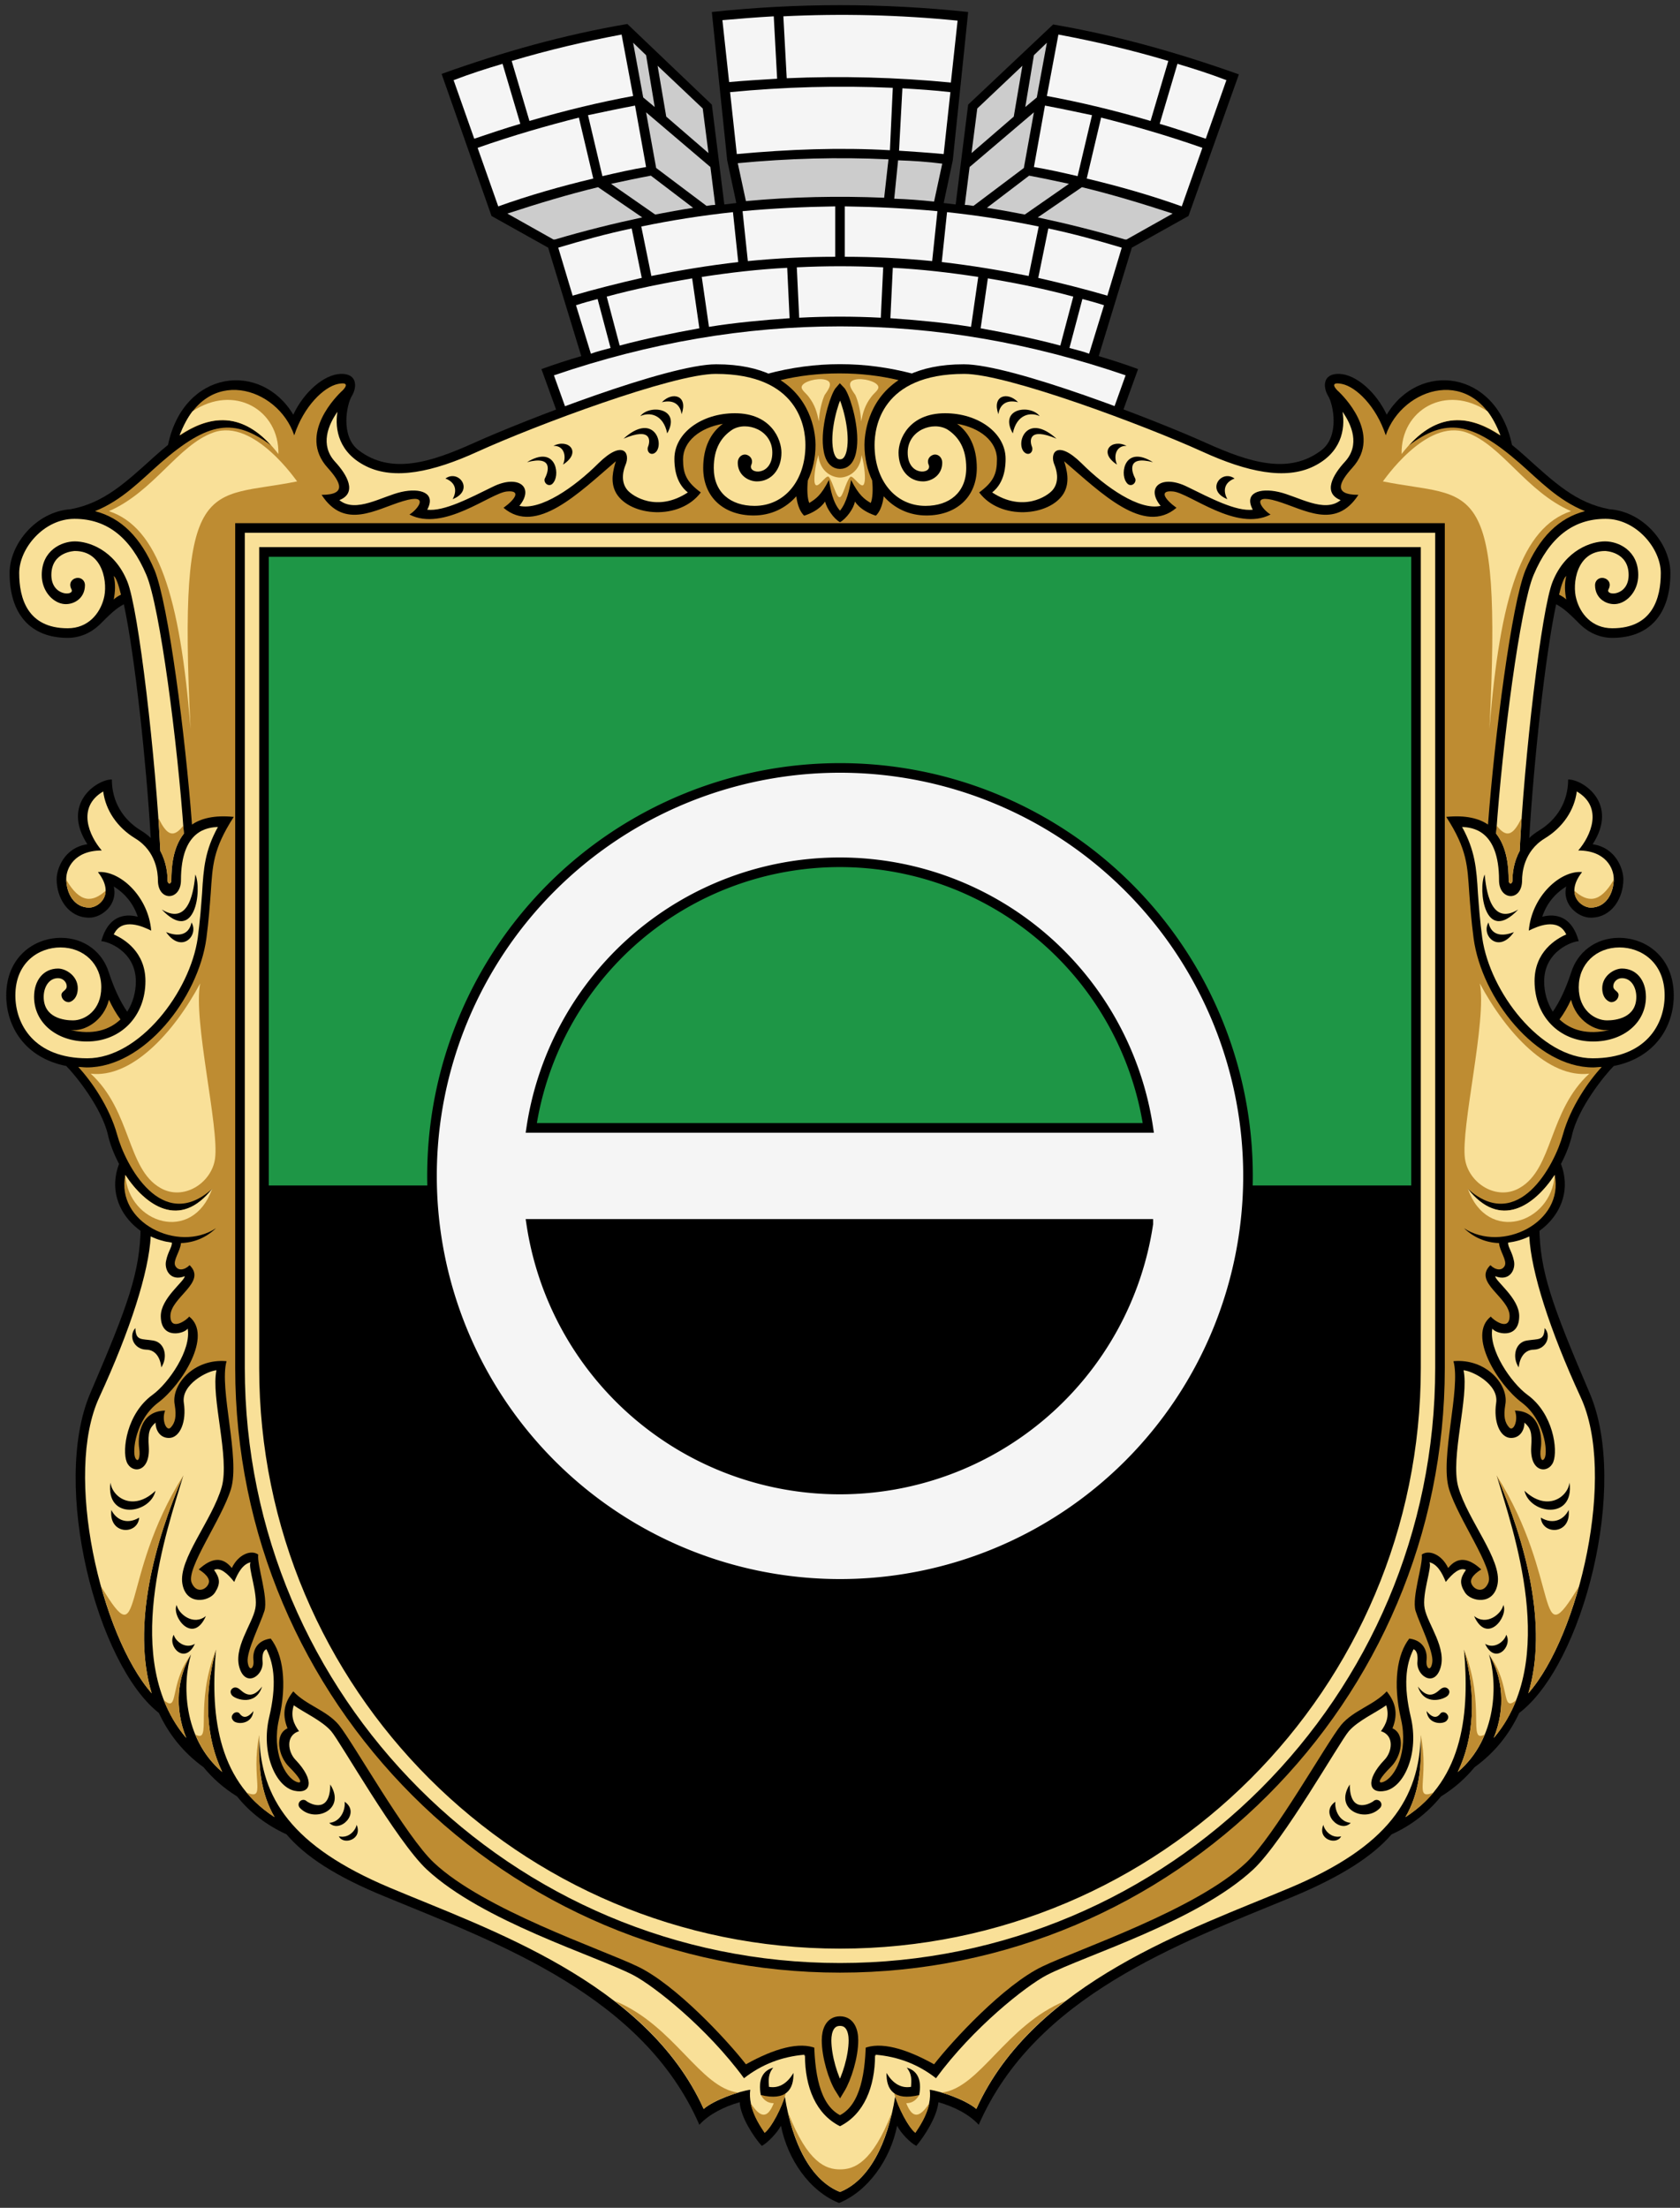 <svg xmlns="http://www.w3.org/2000/svg" xmlns:xlink="http://www.w3.org/1999/xlink" width="350" height="460"><rect width="100%" height="100%" fill="#333333" stroke="none"/><path d="m247.6 45 10.5-29.5c-12.9-4.6-25.8-8.2-38.7-10.4l-17.7 16.7-2.6 20.8c-.8-.1-1.7-.2-2.5-.3l1.9-8.9 3.2-30.9c-17.8-1.9-35.6-1.9-53.4 0l3.2 30.9 1.9 8.9c-.8.1-1.7.2-2.5.3l-2.6-20.8L130.7 5c-13 2.2-25.9 5.8-38.7 10.4L102.4 45l11.8 6.6 6.9 22.6c-2.8.8-5.5 1.7-8.3 2.7l5.5 15.2h113.3l5.5-15.2c-2.7-1-5.5-1.9-8.2-2.7l6.9-22.6 11.8-6.6z"/><g id="a"><g fill="#f5f5f5"><path d="m108.4 25.8-3.7-12.5c-3.4 1-6.8 2.1-10.2 3.4l4.3 12.2c3.3-1.1 6.5-2.2 9.6-3.1zM110.3 25.2c7.5-2.2 14.6-3.9 21.6-5.2l-2.4-12.8c-7.5 1.4-15.2 3.2-22.9 5.5l3.7 12.5zM120.6 24.5c-6.7 1.7-13.7 3.7-21.1 6.3l4.3 12.2c6.4-2.3 13.1-4.2 19.8-5.8l-3-12.7zM122.5 24l3 12.7c3-.7 6.1-1.4 9.1-1.9L132.3 22c-3.2.6-6.5 1.3-9.8 2zM133.7 57.9l-2.1-10.3c-5.2 1.1-10.3 2.5-15.3 4l3 10c4.8-1.4 9.6-2.6 14.4-3.7zM135.7 57.5c6-1.2 12-2.2 18.1-2.9l-1.1-10.4c-6.5.7-12.9 1.7-19.1 3l2.1 10.3zM174 43c-6.5.1-13 .4-19.3 1l1.1 10.4c6.1-.6 12.1-.9 18.2-.9V43zM127.2 72.5l-2.7-10.2c-1.5.4-3 .8-4.5 1.3l3.1 10.1c1.3-.5 2.7-.8 4.1-1.2zM145.7 68.4 144.2 58c-6 1-11.9 2.2-17.8 3.8l2.7 10.2c5.6-1.5 11.1-2.6 16.6-3.6zM164.5 66.3l-.5-10.5c-6 .3-11.9 1-17.8 1.9l1.5 10.4c5.6-.9 11.2-1.4 16.8-1.8z"/></g><g fill="#ccc"><path d="m134.6 11.5-2.7-2.6 2.1 11.4 2.4 2zM138.8 24.3l8.8 7.6-1.2-9.3-9.4-8.9zM147.2 42.9c.6-.1 1.2-.2 1.8-.2l-1-7.9-13.4-11.4 2.1 11.6 10.5 7.9zM124.6 39c-6.2 1.5-12.5 3.4-18.9 5.5l9.6 5.4h.3c6.1-1.8 12.1-3.3 18.2-4.6l-9.2-6.3zM136.5 44.7c2.6-.5 5.3-1 7.9-1.4l-8.8-6.7c-2.7.5-5.5 1.1-8.3 1.7l9.2 6.4z"/></g></g><use xlink:href="#a" transform="scale(-1 1)" x="-350"/><g fill="#f5f5f5"><path d="m161.9 16.4-.7-13c-3.6.2-7.2.5-10.7.8l1.4 12.9c3.3-.3 6.7-.5 10-.7zM163.9 16.3c11.4-.5 22.8-.2 34.2.9l1.4-12.9c-12-1.2-24.2-1.5-36.3-.9l.7 12.9zM186 18.3c-11.3-.5-22.6-.2-33.9.9l1.4 12.9c10.9-1 21.5-1.4 31.9-.8l.6-13zM188 18.4l-.7 13c3 .2 6.1.4 9.3.7l1.4-12.9c-3.4-.4-6.7-.6-10-.8zM183.5 66.2l.5-10.5c-6-.3-12-.3-18 0l.5 10.5c5.7-.3 11.3-.3 17 0z"/><path d="m115.4 78.2 4.3 12h110.5l4.3-12c-39.6-13.6-79.3-13.6-119.1 0z"/></g><g fill="#ccc"><path d="M185.1 33.2c-10.5-.5-20.9-.2-31.4.8l1.7 7.9c9.6-.9 19.2-1.1 28.8-.7l.9-8zM187.1 33.4l-.8 8c2.8.1 5.5.3 8.3.6l1.7-7.9c-3.1-.4-6.1-.6-9.2-.7z"/></g><path d="M331.2 290.3c-7.9-18.5-10.4-25.4-10.5-34.7L190.3 77.9c-10.2-2.7-20.4-2.7-30.5 0L29.3 255.6c-.1 9.4-2.6 16.3-10.5 34.7-8.2 19.2 1.4 56.5 14.3 66.6 2 4.3 5 8.2 9.3 11.3 1.8 2.2 4.1 4.3 7 6.1 2.7 3.4 6.2 6 10.3 7.9 3.9 4.6 10.3 8.8 20.6 13 23.8 9.8 53.7 20.7 65.4 47.5 2-2.2 5.2-3.8 8.4-4.7.2 3.1 2.9 7.2 4.6 9.1 1.2-.6 3.2-2.7 4-4.2 1.4 7 5.9 13.6 12.1 16.1 6.1-2.5 10.7-9.1 12.1-16.1.8 1.6 2.8 3.6 4 4.2 1.6-1.9 4.3-6 4.6-9.1 3.2.9 6.4 2.5 8.4 4.7 11.7-26.8 41.6-37.7 65.4-47.5 10.3-4.3 16.7-8.5 20.6-13 4.2-1.9 7.6-4.6 10.3-7.9 2.9-1.8 5.2-3.9 7-6.1 4.3-3.1 7.3-7 9.3-11.3 13.3-10.1 22.9-47.4 14.7-66.6z"/><path id="b" d="M149.2 75.9c-10 0-40.1 11.7-50.5 16.4-8.9 4-17.2 6.7-24 1.5-3.8-2.9-2.5-9.5-1.4-11.3s1.2-4.7-2.3-4.6-7.7 3.8-9.9 8.5C54.4 75.2 38.3 77 35 92.7c-1 .8-1.9 1.6-2.8 2.4-6 5.4-10.5 9.7-17.5 11-7.2.5-12.7 7.3-12.7 13.3 0 8.6 4.4 13.5 12.1 13.5 2.5 0 4.8-1 6.6-2.7 2.2-2.2 3.4-3.4 5.1-4.3 2.3 10.7 4.7 33.1 5.6 48.7-.6-.6-1.3-1.1-2.1-1.6-3.6-2.2-6-5.9-6-10.6-3.1 0-10.6 5-5.1 13.5-4.8.7-6.4 5.1-6.4 7.3 0 3.9 2.4 8 6.8 8 2.6 0 6-2.7 5.1-6.5 2.4 1.5 4.1 3.6 5 6.3-1.6-.4-5.9-1.1-7.6 5.1 1.2 0 7.2 2 7.2 8.4 0 2.2-.6 4.4-1.8 6.3-1.5-2.2-2.7-4.8-3.8-8.1-1.3-4.3-5.1-7.3-10-7.3-5.7 0-11.4 4.1-11.4 12 0 6.5 3.9 13 12.5 14.7 1.9 1.9 7.4 8.7 8.7 14.4.4 1.8 1.2 3.9 2.3 6-3.9 10.3 7.1 18.6 15.7 16.3L170 92.8c-.1-2.9-1.1-16.9-20.8-16.9z"/><use xlink:href="#b" transform="scale(-1 1)" x="-350"/><path fill="#f9e098" d="M182.3 428.2c0 6.6-2.3 12.3-7.3 14.8-5-2.5-7.3-8.1-7.3-14.8l-5 4.8.8 3.8c1.6 10 5.5 17.5 11.5 19.9 6-2.4 9.9-9.9 11.5-19.9l.8-3.8-5-4.8z"/><path fill="#be8c32" d="M184.7 108c-3.9-.7-5.7-2.2-6.6-3.5-.2 1.4-1.8 3.6-3.1 4.3-1.3-.7-2.8-2.9-3.1-4.3-.9 1.3-2.7 2.8-6.6 3.5v310.6l4.3 5.6c0 7.8 1.2 14.3 5.4 16.5 4.2-2.2 5.4-8.7 5.4-16.5l4.3-5.6V108z"/><path fill="#be8c32" d="M169.9 92.7c0 2.8-.6 5.3-1.6 7.4-.2 1.9-.1 3.8.3 4.7 1.4-.9 2.4-1.5 4.1-4.8.3 1.9.8 4.7 2.3 6.4 1.4-1.7 2-4.5 2.3-6.4 1.7 3.3 2.8 4 4.1 4.8.4-.9.5-2.8.3-4.7-1-2.1-1.6-4.7-1.6-7.4 0-1.9.5-9.1 7.1-13.5-3.8-.9-7.8-1.4-12.3-1.4s-8.5.5-12.3 1.4c6.8 4.4 7.3 11.6 7.3 13.5z"/><g id="c"><g fill="#be8c32"><path d="M155.4 430.1c-3.8-4.9-14.6-16.6-22.6-20.4-7.5-3.6-32-11.8-42.4-21.6-5.8-5.4-16.8-25-19.8-28.7-2.6-3.1-6.8-4.1-9.5-7-1.7 2.1-2.5 4.5-1.2 7.7-2.7 1.2-2 5.7.3 8s3 3.6 1.7 3.2c-2.6-.9-5.3-6.4-3.8-13 1.8-7.7.8-13.7-1.7-16.9-3.1.4-3.8 2.8-3.6 4.5.2 1.7-.9 2.6-1.2.4-.3-2.2 2.7-8.1 3.5-10.7.8-2.9-1.6-9.6-1.3-11.7-1.5-1.1-4.2 0-5.5 2.8-2-2.5-4.3-2.1-6.9.3 0 0 2.5 1.4 2.1 2.8s-2.6 2.4-3.6-.1c-1.1-3 6.3-13.2 8.2-19.4 2-6.4-2.5-21-.9-26.7-6.9-.6-11.6 5-10.8 9.1.4 2.4.1 3.7-.8 4.7s-2-1.5-1.2-3.5c-5.5.1-5.7 5.9-5.4 7.8s-.2 3.2-.8 2.1c-.7-1.3 0-8 4.8-11.6 4.9-3.7 11.4-14 6.4-17.9-.2.5-3.9 3.3-3.9-.1 0-3.9 7.7-7 4-10.6-1 1-2.4 1.3-3 .1-.5-1.1 1.1-3.1 1.2-4.7 2.7-.1 5.2-1.1 7.3-3.1-7.9 5.2-20.9-1.2-18.9-11.1 4.3 6.5 11.4 11.4 18.1 2.9-10.5 9.4-18.1-5-19.8-11.3-1.6-5.8-5.4-11.2-8.1-14.1.6 0 1.2.1 1.8.1 11.9 0 23.2-14.4 24.9-26.9.5-3.8.7-6.8.9-9.4.4-5.7.4-9.1 4.8-15.9-4-.4-6.8.3-8.7 1.6-1.4-18.6-4.9-45.9-7.8-53-2.9-6.9-7-10.9-12.4-12.3 5.7-2.3 9.6-6.5 13.6-10 10.1-8.8 15.4-9.4 23.1-3.7-6.8-7.5-13.4-5.8-19-2.1 5.3-14.9 20.4-10.1 23.8 0 2-6.1 6.2-10.1 9.1-10.7s1.2 1.2.7 1.6c-.5.5-9.3 8.8-2.8 15.9 2.6 2.9 4.1 5.6-1.3 5.6 4.8 7.4 11.3 3 17 1.3 5.7-1.7 3 1.8 1.3 2.8 7.1 3.7 16.9-4.5 20.3-4.8 3-.3 1.8 1.6-.7 3.4 6.8 5.8 15.7-3.1 23.4-9.7-.5 1.7-1.3 4.3.1 6.7 2.9 4.8 13.2 5.7 17.6-.2-3-2.2-3.7-3.9-3.7-6.9 0-3.8 3.6-6.6 8.3-7.4-2.6 1.9-4.1 5-4.1 9.2 0 6.1 4.3 9.9 10.5 9.9 3.6 0 6.7-1.5 8.9-4 .2 1.7.8 3.8 2.5 4.7l1.7 318.7c-3.5-1.5-8.8 0-14.7 3.3z"/><path d="M25.2 123.9c-.5-2.1-1-3.5-1.5-3.9.4 1.7.3 3.3 0 4.9.4-.4.9-.7 1.5-1zM25.1 212.4c-.9-1.2-1.7-2.6-2.4-4.1-1.1 4.4-5.1 6.7-8 6.3 4.6 1.1 8.1 0 10.4-2.2z"/></g><g fill="#f9e098"><path d="M160.9 94.3c0-4.7-5.3-6.6-8.3-4.8-2.3 1.5-3.9 3.9-3.9 8 0 5.1 3.5 7.9 8.5 7.9 6.2 0 10.6-5.2 10.6-12.7 0-3.5-1.3-14.8-18.7-14.8-8.9 0-37.5 10.7-49.6 16.2-9.4 4.3-17.3 5.9-23.1 3.1s-6.7-7.7-6.1-11.4c-1.9 2.7-3.7 6.9-.5 10.4 2.5 2.7 4.7 6.5.9 8 3.4 2.8 8.9-.8 12.9-1.7s7.3.2 5.4 3.7c3.5.4 8.8-2.4 13.7-4.8 5.3-2.6 8.7.1 5.5 4 4.4 1 11.4-3.8 16.5-8.9 5.1-5 6.7-2.1 5.6.4-.3.7-1.2 3.3.4 5.2 1.1 1.3 6.2 4.7 12.6.5-2.7-2.1-2.8-5.7-2.8-7 0-5.4 5.7-9.5 12.6-9.5 7.6 0 9.7 5.5 9.7 8.2 0 3.5-2.1 6-5.1 6-1.8 0-4-1.3-4-3.9 0-1 .7-1.7 1.5-1.7s1.9.9 1.3 2.2c-.7 1.9 4.4 2.4 4.4-2.6zM33.4 177.3c1.3 2.4 1.5 4.8 1.5 6.1 0 .9.8.9.8 0 0-2.7.3-6.8 2.6-9.7-1.3-18.9-5-47.3-7.8-53.9-3.3-7.8-8.2-11.7-15-11.7-6.4 0-11.5 6.2-11.5 11.3 0 5.2 1.7 11.5 10.1 11.5 4.3 0 6.7-3.1 7.5-6.1.9-3.1 0-10-6-10 0 0-4.9.1-4.9 5 0 4.5 4.9 4.4 4.2 3-.8-1.5.4-2.4 1.3-2.4s1.5.7 1.5 1.5c0 3-2.7 4.3-4.7 3.9-2.1-.4-4.3-2.7-4.3-6 0-5.1 4.1-7 6.9-7 2.8 0 8.2 1.7 10.9 8.3 2.4 5.7 6 37.5 6.9 56.2z"/><path d="M37.7 183.4c0 4.3-4.8 4.5-4.8 0 0-1.4-.3-6-4.7-8.7-3.8-2.3-6.2-5.9-6.7-9.8-5.6 3.3-2.9 9.3-.3 12.3-5.8 0-7.4 3.8-7.4 5.9 0 3 1.6 6 4.8 6 1.9 0 5.5-2.7 1.8-7.4 4.5-.4 10.5 5 11.1 12.2-1.6-.8-6.1-2.9-7.8.8 2.1.9 6.6 3.6 6.6 9.7 0 7.3-5.1 12.6-12.2 12.6-6.3 0-11-3.9-11-9.3 0-3.5 2-5.9 5-5.9 1.6 0 4.1 1.5 4.1 4.1 0 2.2-1.4 2.9-1.9 2.9-.8 0-1.5-.7-1.5-1.5s1.1-.9 1.1-1.8-.8-1.7-1.8-1.7c-2 0-3 2-3 3.9 0 4.4 4.3 4.9 6.1 4.9 2.5 0 5.9-2.1 5.9-6.9 0-4.8-3.6-8.3-8.5-8.3-4.5 0-9.4 3.1-9.4 10 0 6 3.9 13.1 15 13.1 10.8 0 21.4-13.8 23-25.1.5-3.7.7-6.7.9-9.3.3-5.2.6-8.9 3.3-13.8-2 .1-7.7.5-7.7 11.1zM155 433c-7.7-10.5-18.7-19.2-23.1-21.5-8-4.1-31.4-11.2-43-22-6.3-5.9-18-26.6-19.9-28.8s-5.7-3.9-7.8-5.4c-.7 2.3 0 3.9 1.1 5.4-2.9.9-2.3 4.4-.7 6 4 4.2 3.3 7.2-.3 6.4-3.9-.9-7-7.9-5.2-15.4 1.5-6.4 1.1-10.8-.6-14.1-.1.1-1 .3-.8 2.6.3 2.8-3.3 5.4-4.7 1.6-1.6-4.3 2.6-9.4 3.2-12.7.6-3-1.6-8.6-1-9.6-1.6.4-2.6 2.1-3.4 4.1-1.5-1.9-3-3.1-4.2-2.5 1.2 1.7 1.4 2.8.2 4.7-1.2 1.9-6 2.8-6.8-1.8-.9-5.1 6.2-13.2 8.2-20.2 1.7-6.1-2.3-18.8-1.1-24.3-1.8.1-7.4 2.9-6.8 6.8s-.8 7.3-3.1 7.3c-2 0-2.8-1.8-2.8-3.2-1.3 1.2-1.6 2-1.4 5.1.3 5.4-3.6 5.6-4.6 3.1s0-10.1 5.4-14c3.4-2.5 8.1-9.4 7.3-13.8-.5 1-5.6 2.5-5.6-2.6 0-3.7 4.9-7.2 5-8.3-3.1 1.2-4.3-1.5-3.9-3.2.4-2 1.3-2.9 1.2-3.8-1.5-.2-3-.6-4.4-1.3-.4 7.4-4.2 19.4-10.7 33.5-7.5 16.1.3 49.6 10.9 61.7-4.2-14 .6-31.6 6.6-45.4-3.4 11.5-13.1 38.5.6 54.7-2.5-6.2-1.9-12.6 1-17.4-1.8 5.8-1.8 17.5 6.5 24.5-3.3-6.9-4-15.7-1.3-25.5-1.1 12.5-.2 26.9 12.2 34.9-2.9-5-3.4-10.5-3.2-17.1.3 13.2 6.8 23.2 27.2 31.8s53.4 19.6 65.4 46.1c2.2-1.9 7.5-3.7 9.7-4-.5 3.8 2 7.3 3 8.9 1.6-1.2 3.6-5.5 4.2-7.5l1.6-.5 2.5-8.2c-4.7.4-8.9 2-12.6 4.9z"/></g><g fill="#f9e098"><path d="M172.4 79.3c-1.3-.7-4.2-.1-5.1.8-.9.9.5 1.6 1.2 2.6 1.3 1.7 1.7 3.2 2.1 5.1.1-2.3.7-4.4 1.2-5.5.3-.5 1.9-2.3.6-3zM58 94.6c.2-9.2-9.2-14.7-17.9-8.9-1 1.3-1.9 3-2.7 5 7.9-5.3 14.6-3.9 20.6 3.9z"/><path d="M44.5 90.1c-7.4 2.6-12.4 12.3-21.8 16.4 10.2 3.4 14.8 17.6 17 45.4-2.7-54 3.5-47.8 22.2-51.6 0 .1-8.9-13.2-17.4-10.2zM18.9 223.7c8.4 1 17.2-8.3 22.8-18.8-1.5 7.7 4 30 3.1 36.5-.7 5.1-6.6 8.9-11.4 6.1-7-4-6-16-14.5-23.8z"/><path d="M26.1 244.8c.7 10.2 14 14.4 18.1 2.9-6.7 8.5-13.8 3.6-18.1-2.9z"/></g><g fill="#be8c32"><path d="M31.6 352.8c-4.2-14 .6-31.6 6.6-45.4-13.6 21.7-8 38.3-17.1 23.2 2.5 9.2 6.3 17.4 10.5 22.2zM38.8 362.1c-2.5-6.2-1.9-12.6 1-17.4-4.7 6.3-2.4 12.3-5.7 9.5 1.1 2.8 2.6 5.5 4.7 7.9zM45 343.7c-4.6 11.7-.7 19.6-4.3 17.7 1.2 2.9 3 5.6 5.6 7.8-3.3-6.9-4-15.7-1.3-25.5zM57.2 378.6c-2.9-5-3.4-10.5-3.2-17.1-1.8 9.2 1.6 13.7-2.6 12 1.5 1.9 3.5 3.6 5.8 5.1zM33.4 177.3c1.3 2.4 1.5 4.8 1.5 6.1 0 .9.8.9.8 0 0-2.7.3-6.8 2.6-9.7 0-.5-.1-1.1-.1-1.7-2 2.6-3.4 2.2-5.2-1.6.2 2.5.3 4.8.4 6.9zM18.6 189.1c1.3 0 3.4-1.2 3.4-3.5-2.7 2.4-5.3 2.7-8.2-2.3.1 2.9 1.7 5.8 4.8 5.8zM158.5 436.5c.8 1.4 1.8 1.7 2.7 1.7-1.3 3.3-2.8 3.1-4.8 0 .5 2.7 2.1 5 2.9 6.2 1.5-1.2 3.6-5.3 4.4-8.2l-5.2.3zM146.6 439.4c1.6-1.4 4.7-2.7 7.2-3.4-8-1-13.3-14-25.7-19.1 7.7 6 14.4 13.3 18.5 22.5z"/></g><path d="M158.5 436.5c-.6-3.2.4-5.1 2.6-5.7-1.1 1.3-1 2.6-.9 4 2.3.4 4-1 5.1-2.9.1 3.4-1.5 5.9-6.8 4.6zM68.8 371.8c3.4 5.3-3.3 8.1-6.3 4.9-.4-.4-.4-1 0-1.4.4-.4 1-.4 1.4 0 1 .7 4.9 2.5 4.9-3.5zM68.6 379.8c2.3-.2 3.4-2.6 3.2-4.4 3.4 2.3-1 6.7-3.2 4.4zM74.3 380.2c-.2 1.1-1.6 2.9-3.7 2.4.9 1.9 5 .7 3.7-2.4zM52.8 356.5c-.3 2.8-3.3 2.8-4.1 2.1-.4-.4-.6-.9-.2-1.4.3-.5 1.1-.6 1.4-.2s1.2 1.6 2.9-.5zM54.6 351.4c-1.3 4.1-5.4 2.7-6.2 1.9-.4-.4-.5-1-.1-1.4.4-.4.9-.4 1.4-.1.7.4 2.4 2.9 4.9-.4zM137.9 83.8c2.2-2.3 5.5-1.4 4.1 2.5-.2-1.5-1.2-3.2-4.1-2.5zM36.8 334.4c-1.1 2.4 3.4 8.4 6.1 2.3-2.6 2.1-5.7-.4-6.1-2.3zM115.4 100.4c-.3.5-.7.8-1.3.6-.5-.2-.9-.9-.5-1.5.5-1 1.9-4.7-3.8-3.2 5.8-3.6 6.9 2.2 5.6 4.1zM136.8 94c-.3.4-.8.7-1.3.5-.5-.2-.7-.9-.5-1.4.5-1.2.8-4.2-5.1-1.7 6-5.4 8.4.5 6.9 2.6zM36.2 340.6c-1.4 2.4 2.3 6.4 4.4 1.9-2 1.2-4.1-.6-4.4-1.9zM23 308.9c.5 3.3 4.9 6 9.4 1.7-1.1 4.9-10.4 6.2-9.4-1.7z"/><path d="M23.2 314.6c.9 1.9 3.1 3.2 5.8 1.6-.3 3.7-6.4 3.6-5.8-1.6zM28.2 276.7c.1 2.7 1.2 2.2 3.7 2.6s3.1 3.5 1.7 5.6c-.1-1.3-.8-3.7-3.2-3.7-2.5-.1-3.7-2.8-2.2-4.5zM40.7 182.2c1.4 3.1 0 14.7-7 7.3 5.9 3.6 6.7-4.5 7-7.3zM39.9 192.2c1.6 2.7-2.1 6.6-5.3 2 2.2.9 4.7.9 5.3-2zM92.8 99.7c2.8-2 6.1 2.5 1.5 4.3 1-1.8.6-3.5-1.5-4.3zM115.3 92.9c3.1-1.6 6 1.3 2 3.9.8-1.9.1-4-2-3.9zM133.4 86.7c1.9-2.5 8.6-1.7 5.6 3.6-.8-4-3.7-4.5-5.6-3.6z"/></g><use xlink:href="#c" transform="scale(-1 1)" x="-350"/><g fill="#f9e098" stroke="#000" stroke-width="2"><path d="M175 421.1c-2.1 0-2.8 2-2.8 4 0 3.4 1.4 8 2.8 10.2 1.4-2.3 2.8-6.8 2.8-10.2 0-2-.7-4-2.8-4zM175 81.3c-.9 1-2.6 6.2-2.6 10.3 0 1.8.3 5.1 2.6 5.1s2.6-3.3 2.6-5.1c0-4.2-1.7-9.4-2.6-10.3z"/></g><path fill="#f9e098" d="M179.5 94.8c-.3 3.6-3 4.7-4.5 4.7-1.4 0-4.2-1-4.5-4.7-.8 2.6-.9 5-.8 5.7.4 2.1 2.4-1.9 3-1.1.8 1 1.5 4.2 2.2 4.2s1.3-3.2 2.2-4.2c.6-.7 2.6 3.2 3 1.1.2-.7.1-3.1-.6-5.7z"/><path fill="#be8c32" d="M175 452c-2.9 0-6.7-1.3-10.8-11.8 1.9 8.3 5.5 14.4 10.8 16.5 5.3-2.1 8.9-8.2 10.8-16.5-4.1 10.5-7.9 11.8-10.8 11.8z"/><defs><g id="d"><path d="M2 2v173a123 123 0 0 0 246 0V2H2Z"/><path fill="#1e9646" d="M5 5h240v132H5z"/><path d="M40 135a85 85 0 0 0 170 0 85 85 0 0 0-170 0Zm20.676-10a65 65 0 0 1 128.557 0Zm128.557 20a65 65 0 0 1-128.557 0Z" fill="#f5f5f5" stroke="#000" stroke-width="2"/></g></defs><use xlink:href="#d" x="50" y="110"/><path fill="#f9e098" stroke="#000" stroke-width="2" d="M50 110v175c0 69 56 125 125 125s125-56 125-125V110H50zm245 5v170c0 66.3-53.7 120-120 120S55 351.3 55 285V115h240z"/></svg>